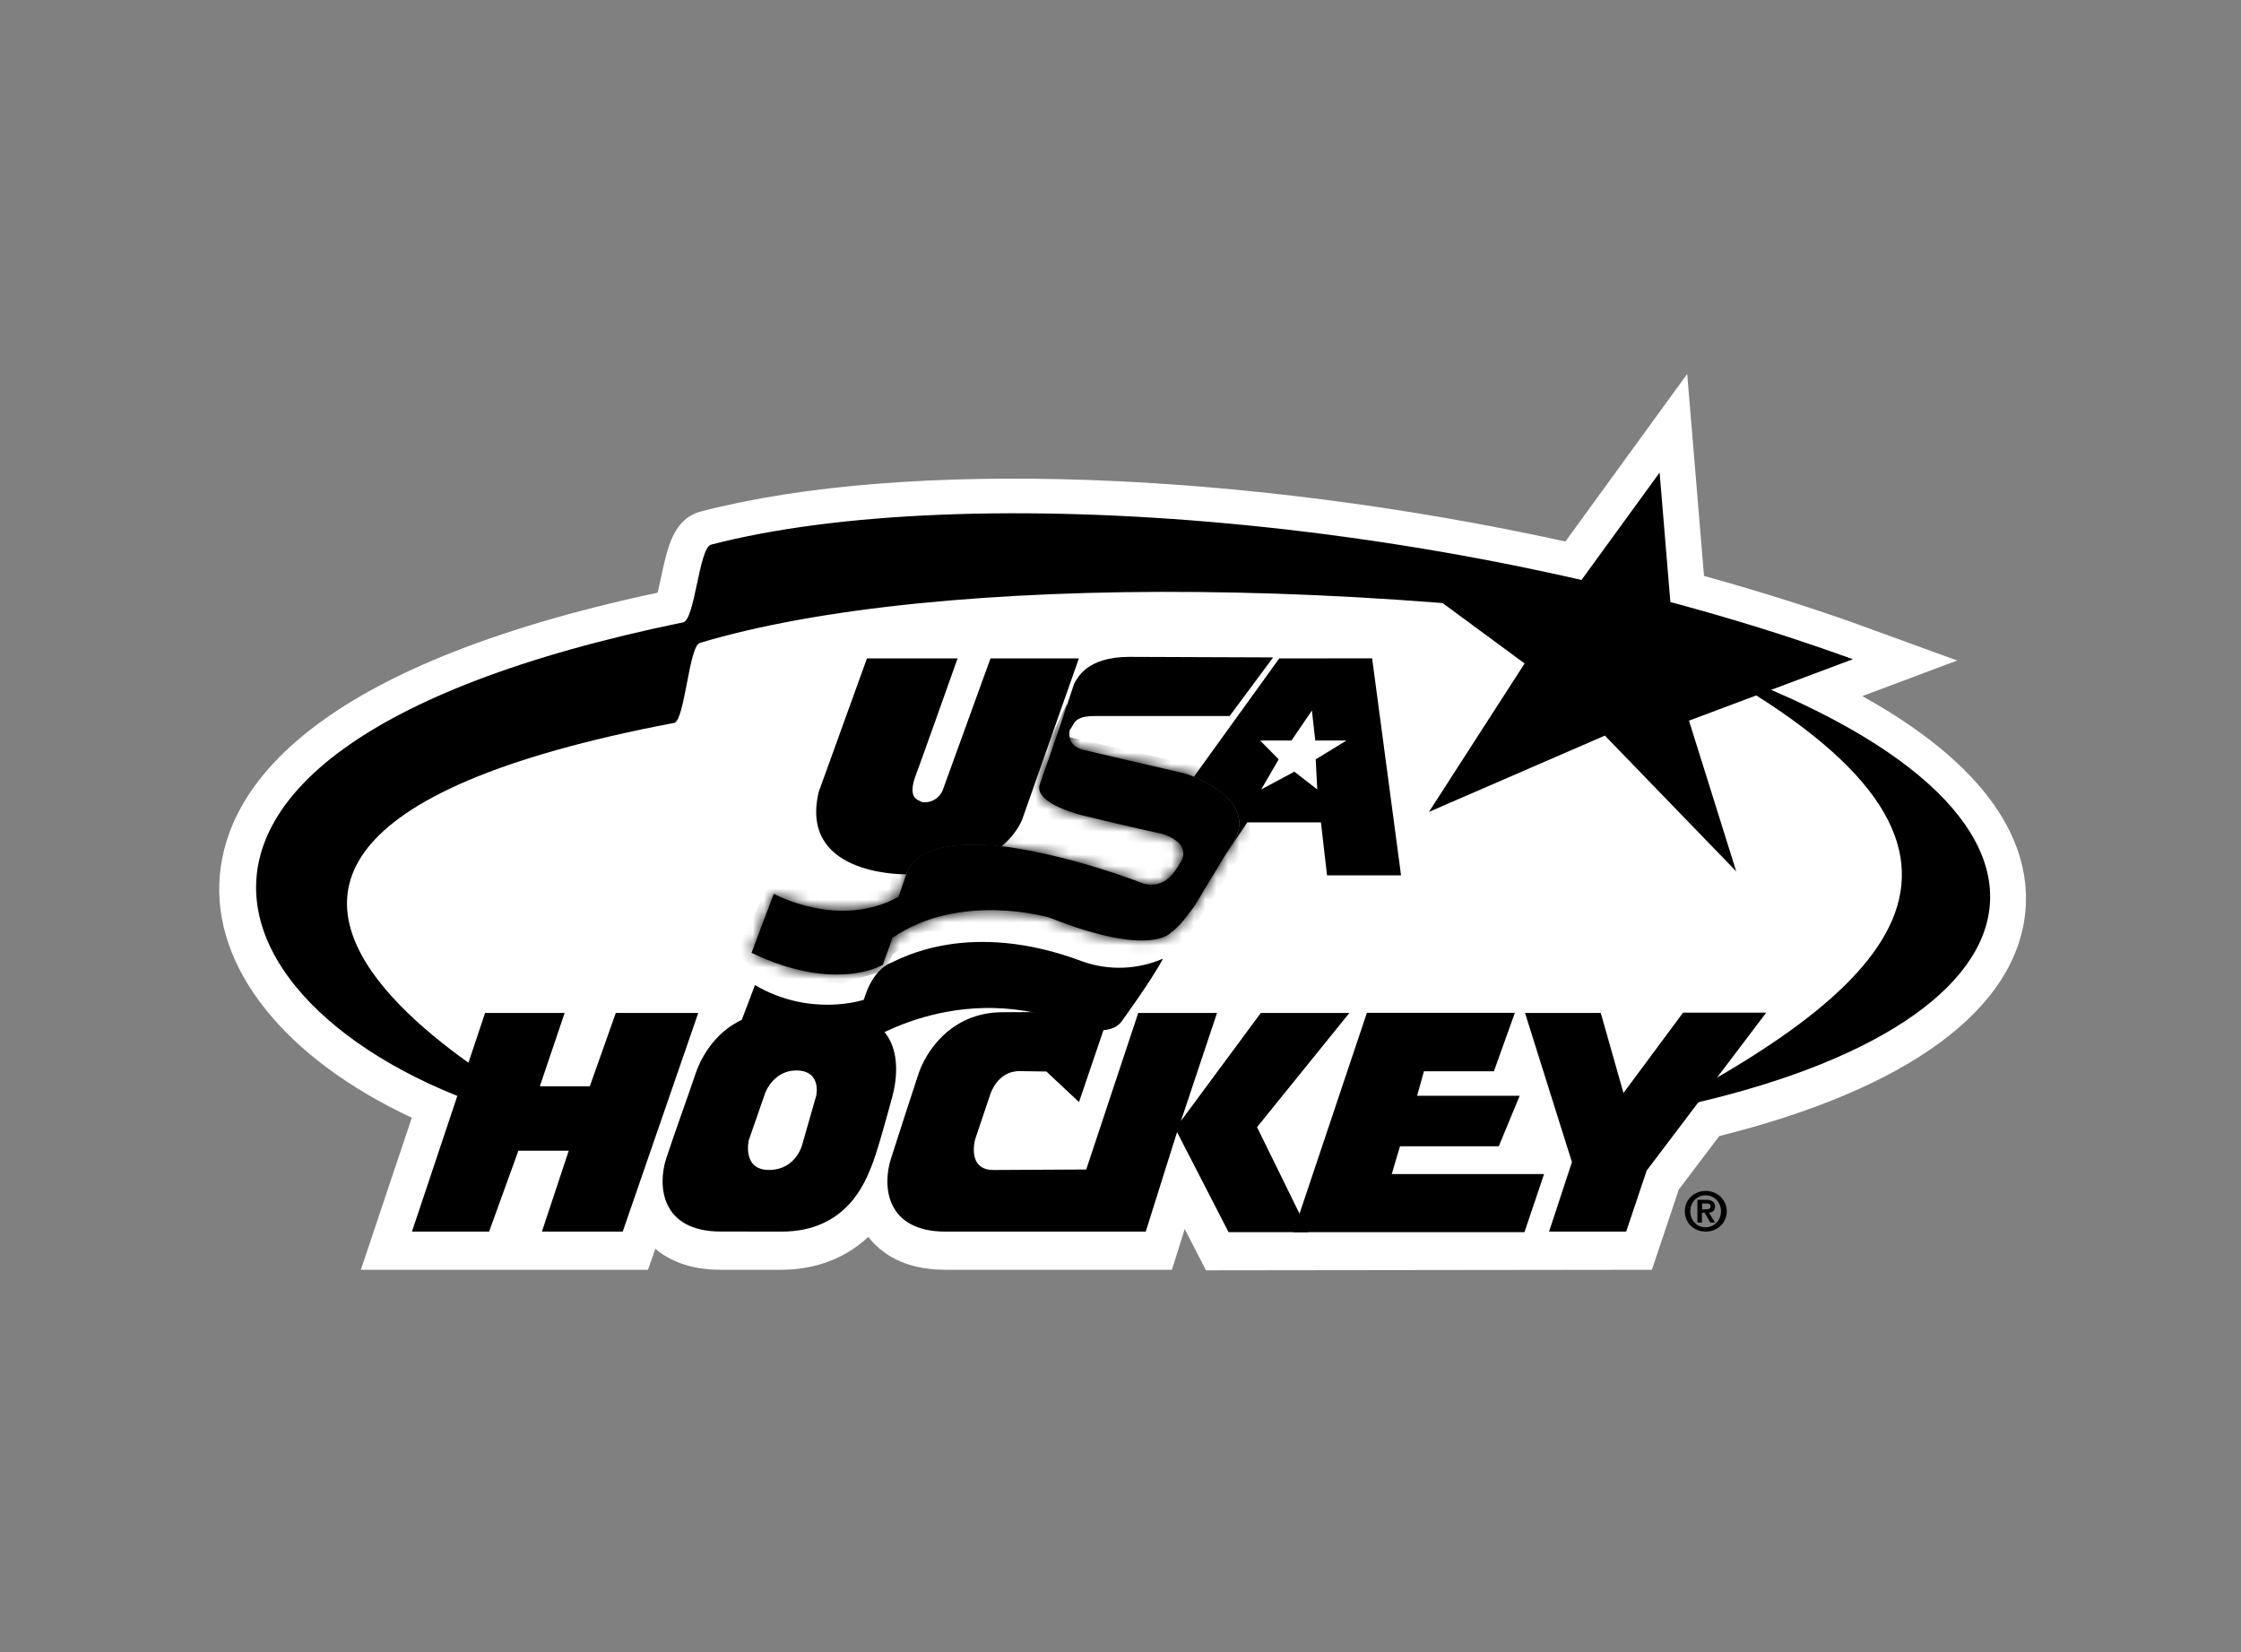 <svg xmlns="http://www.w3.org/2000/svg" width="198" height="146" viewBox="0 0 198 146" fill="none"><rect x="0" y="0" width="198" height="146" fill="#808080" stroke="none"/><g clip-path="url(#clip0_1842_32283)"><path d="M164.543 61.504L164.798 61.409L172.924 58.361L164.759 55.388C160.415 53.807 155.632 52.299 150.555 50.886L149.787 41.641L149.07 33.043L143.997 40.019L138.309 47.845C109.753 41.583 79.985 40.504 61.969 45.181C59.51 45.828 58.992 48.261 58.39 51.089C58.313 51.45 58.211 51.931 58.108 52.364C27.518 58.902 20.119 69.517 19.422 77.326C18.698 85.46 25.139 93.504 36.384 98.757L31.882 112.193H57.252L57.899 110.343C59.092 111.337 60.893 112.193 63.664 112.193H69.018C71.391 112.193 74.284 111.561 76.717 109.288C77.778 110.651 79.778 112.193 83.521 112.193H103.541L104.675 108.593L106.552 112.241L145.951 112.193L148.324 105.109L151.905 100.377C168.594 96.216 178.198 89.16 178.955 80.45C179.386 75.464 176.99 68.421 164.537 61.504" fill="white"></path><path d="M150.108 58.484C179.762 74.602 168.48 86.598 146.24 98.216C182.341 91.097 187.497 71.604 150.108 58.484Z" fill="black"></path><path d="M163.703 58.247L149.227 63.674L153.401 76.99L141.796 64.995L126.252 71.737L134.705 58.622L122.889 49.921L138.875 52.423L146.632 41.754L147.598 53.374" fill="black"></path><path d="M62.825 48.125C61.76 48.401 61.413 54.682 60.379 54.984C2.55 66.866 20.922 94.231 50.888 99.852C57.359 102.393 -3.585 75.863 59.592 63.867C60.498 63.565 60.886 57.094 61.825 56.811C82.509 50.582 124.812 50.556 163.689 58.244C128.884 45.579 85.171 42.329 62.815 48.125" fill="black"></path><path d="M90.339 72.335C90.339 72.335 89.948 73.56 88.484 74.788L88.268 74.766C80.582 73.985 80.11 77.165 80.11 77.165L80.08 77.253C79.286 77.253 70.621 77.158 72.338 69.969L76.598 58.176H84.605C84.605 58.176 81.236 67.667 80.802 68.804C80.235 70.637 81.169 70.67 81.469 70.87C81.868 70.926 82.273 70.839 82.615 70.625C82.956 70.412 83.211 70.084 83.335 69.701L87.513 58.176H95.322" fill="black"></path><path d="M112.487 58.087L108.643 63.264H96.824C94.846 63.264 94.975 63.911 94.522 64.495C94.522 64.495 94.134 65.79 95.623 66.236L104.779 68.365C104.779 68.365 110.972 70.365 109.167 74.04L105.621 79.91C105.621 79.91 104.4 81.765 103.492 82.362C103.492 82.362 101.807 84.69 92.706 81.068C92.706 81.068 84.8 78.747 78.838 82.874C78.838 82.874 78.45 84.032 77.997 85.246C77.997 85.246 73.868 87.764 66.4 84.189L68.365 78.972C68.365 78.972 74.127 82.155 79.388 79.241L80.109 77.142C80.109 77.142 80.581 73.963 88.267 74.742C88.267 74.742 93.47 75.203 101.102 78.091C102.461 78.363 103.356 77.833 104.253 76.286C104.253 76.286 105.547 74.675 102.773 73.697C102.773 73.697 99.738 73.05 95.802 72.086C95.802 72.086 91.291 71.057 91.867 69.308C91.867 69.308 93.852 63.678 94.902 60.412C95.172 59.95 95.981 58.039 99.779 58.039" fill="black"></path><path d="M102.761 84.698C101.708 86.676 99.094 90.254 99.094 90.254C98.035 91.667 95.416 90.727 95.416 90.727C84.553 86.136 75.888 92.493 75.888 92.493C75.746 93.934 74.561 94.146 74.561 94.146C68.849 94.793 64.783 92.092 64.783 92.092C65.467 90.315 66.703 87.038 66.703 87.038C71.647 89.939 76.33 88.332 76.33 88.332C76.33 88.332 76.977 85.703 78.787 85.043C79.54 84.732 85.644 81.16 95.705 84.974C98.006 85.77 100.521 85.674 102.755 84.704" fill="black"></path><path d="M115.91 62.782L114.105 65.431H111.34L112.977 67.094L111.432 69.754L114.359 68.183L116.385 69.754L116.247 67.094L118.963 65.431H116.21M121.232 58.168L123.788 77.342H117.248L116.709 72.664H110.198L108.216 75.623L109.167 74.051C110.591 71.154 107.043 69.305 105.477 68.641L113.026 58.177L121.232 58.168Z" fill="black"></path><mask id="mask0_1842_32283" style="mask-type:luminance" maskUnits="userSpaceOnUse" x="66" y="58" width="47" height="29"><path d="M112.485 58.089L108.641 63.266H96.824C94.846 63.266 94.975 63.913 94.522 64.497C94.522 64.497 94.134 65.792 95.623 66.238L104.779 68.367C104.779 68.367 110.972 70.369 109.167 74.043L105.621 79.912C105.621 79.912 104.4 81.767 103.492 82.365C103.492 82.365 101.807 84.692 92.706 81.07C92.706 81.07 84.8 78.749 78.838 82.876C78.838 82.876 78.45 84.034 77.997 85.249C77.997 85.249 73.868 87.766 66.4 84.192L68.365 78.972C68.365 78.972 74.127 82.155 79.388 79.241L80.107 77.142C80.107 77.142 80.579 73.963 88.265 74.742C88.265 74.742 93.466 75.203 101.099 78.091C102.458 78.363 103.351 77.833 104.251 76.286C104.251 76.286 105.545 74.675 102.769 73.697C102.769 73.697 99.734 73.05 95.799 72.086C95.799 72.086 91.289 71.057 91.865 69.308C91.865 69.308 93.849 63.68 94.9 60.412C95.167 59.952 95.978 58.039 99.775 58.039" fill="white"></path></mask><g mask="url(#mask0_1842_32283)"><path d="M94.25 62.203L94.5 65.141L113.623 69.453L104.248 83.763L99.123 85.2L91.064 82.575L81.752 82.264L78.876 84.326L78.19 85.763L74.379 86.887L67.379 86.263L65.004 84.201L68.129 77.764L78.503 78.701L80.19 71.951L89.562 72.139" fill="black"></path></g><path d="M119.223 89.5H111.397L104.341 99.043L107.529 89.5H100.568L94.148 108.821H101.23L103.998 100.029L108.547 108.869H115.616L111.064 99.591" fill="black"></path><path d="M120.769 89.492H133.843L131.992 94.652H125.81L125.208 96.82H134.268L132.424 101.279H123.694L122.967 103.735H136.423L134.693 108.869H114.27" fill="black"></path><path d="M54.408 89.5L52.111 95.98H47.697L49.889 89.5H42.859L36.398 108.821H43.213L45.803 101.67H50.251L47.881 108.821H55.019L61.693 89.5" fill="black"></path><path d="M69.06 108.821C74.858 108.821 76.457 104.347 76.97 103.12C77.484 101.892 78.396 98.527 78.847 96.864C79.582 94.135 79.557 89.508 73.67 89.508C73.67 89.508 70.003 89.441 68.737 89.441C64.013 89.441 62.028 93.15 61.461 94.849C60.893 96.549 59.414 100.645 58.846 102.414C58.113 104.724 58.35 108.816 63.702 108.816M72.115 96.817L70.872 101.159C70.872 101.159 70.322 103.372 67.934 103.372C65.546 103.372 66.155 100.751 66.155 100.751L67.626 96.523C67.626 96.523 68.357 94.582 70.35 94.582C72.632 94.59 72.115 96.821 72.115 96.821V96.817Z" fill="black"></path><path d="M87.785 103.377C85.371 103.377 86.165 100.648 86.165 100.648L87.477 96.744C87.477 96.744 88.07 94.641 90.065 94.641L92.453 94.675L95.335 97.376L98.046 89.394C98.046 89.394 91.144 89.436 88.6 89.436C83.876 89.436 81.732 93.141 81.165 94.843C80.597 96.545 79.271 100.648 78.706 102.421C77.972 104.729 78.21 108.823 83.561 108.823H99.123L99.699 103.312" fill="black"></path><path d="M141.432 89.5L143.44 96.571L148.701 89.477H156.048L145.489 103.429L143.679 108.821H136.865L138.886 102.682L134.74 89.5" fill="black"></path><path d="M149.014 106.281C149.109 106.067 149.247 105.874 149.42 105.716C149.591 105.559 149.791 105.436 150.008 105.354C150.459 105.184 150.956 105.184 151.406 105.354C151.624 105.436 151.823 105.559 151.995 105.716C152.167 105.875 152.305 106.067 152.401 106.281C152.504 106.504 152.561 106.745 152.566 106.991C152.572 107.236 152.526 107.48 152.432 107.707C152.339 107.934 152.199 108.139 152.022 108.309C151.845 108.479 151.635 108.61 151.404 108.695C150.953 108.863 150.457 108.863 150.006 108.695C149.788 108.614 149.588 108.492 149.417 108.335C149.245 108.175 149.108 107.982 149.012 107.767C148.911 107.533 148.859 107.28 148.859 107.024C148.859 106.769 148.911 106.516 149.012 106.281M149.445 107.59C149.512 107.757 149.611 107.909 149.734 108.039C149.857 108.166 150.004 108.266 150.166 108.335C150.335 108.405 150.516 108.441 150.699 108.44C150.879 108.441 151.058 108.405 151.225 108.335C151.387 108.266 151.534 108.165 151.656 108.039C151.781 107.909 151.88 107.757 151.948 107.59C152.021 107.41 152.058 107.218 152.055 107.023C152.058 106.829 152.021 106.637 151.948 106.458C151.879 106.293 151.781 106.142 151.656 106.014C151.531 105.887 151.382 105.786 151.217 105.717C151.053 105.648 150.876 105.612 150.698 105.612C150.519 105.612 150.342 105.648 150.178 105.717C150.013 105.786 149.864 105.887 149.739 106.014C149.615 106.142 149.517 106.293 149.45 106.458C149.378 106.638 149.342 106.83 149.344 107.023C149.341 107.217 149.375 107.41 149.445 107.59ZM150.74 106.011C150.944 105.999 151.147 106.047 151.324 106.147C151.395 106.2 151.452 106.27 151.488 106.351C151.524 106.432 151.538 106.521 151.529 106.609C151.531 106.69 151.517 106.771 151.488 106.846C151.464 106.908 151.426 106.962 151.376 107.006C151.326 107.048 151.269 107.081 151.208 107.103C151.138 107.126 151.065 107.141 150.992 107.146L151.531 108.026H151.113L150.621 107.163H150.371V108.026H149.972V106.011H150.74ZM150.74 106.853C150.837 106.856 150.934 106.84 151.024 106.805C151.098 106.773 151.134 106.695 151.134 106.574C151.136 106.528 151.122 106.483 151.096 106.445C151.069 106.412 151.035 106.386 150.996 106.37C150.954 106.352 150.909 106.34 150.863 106.335C150.815 106.332 150.768 106.332 150.72 106.335H150.384V106.864L150.74 106.853Z" fill="black"></path></g><defs><clipPath id="clip0_1842_32283"><rect width="159.632" height="79.191" fill="white" transform="translate(19.369 33.051)"></rect></clipPath></defs></svg>